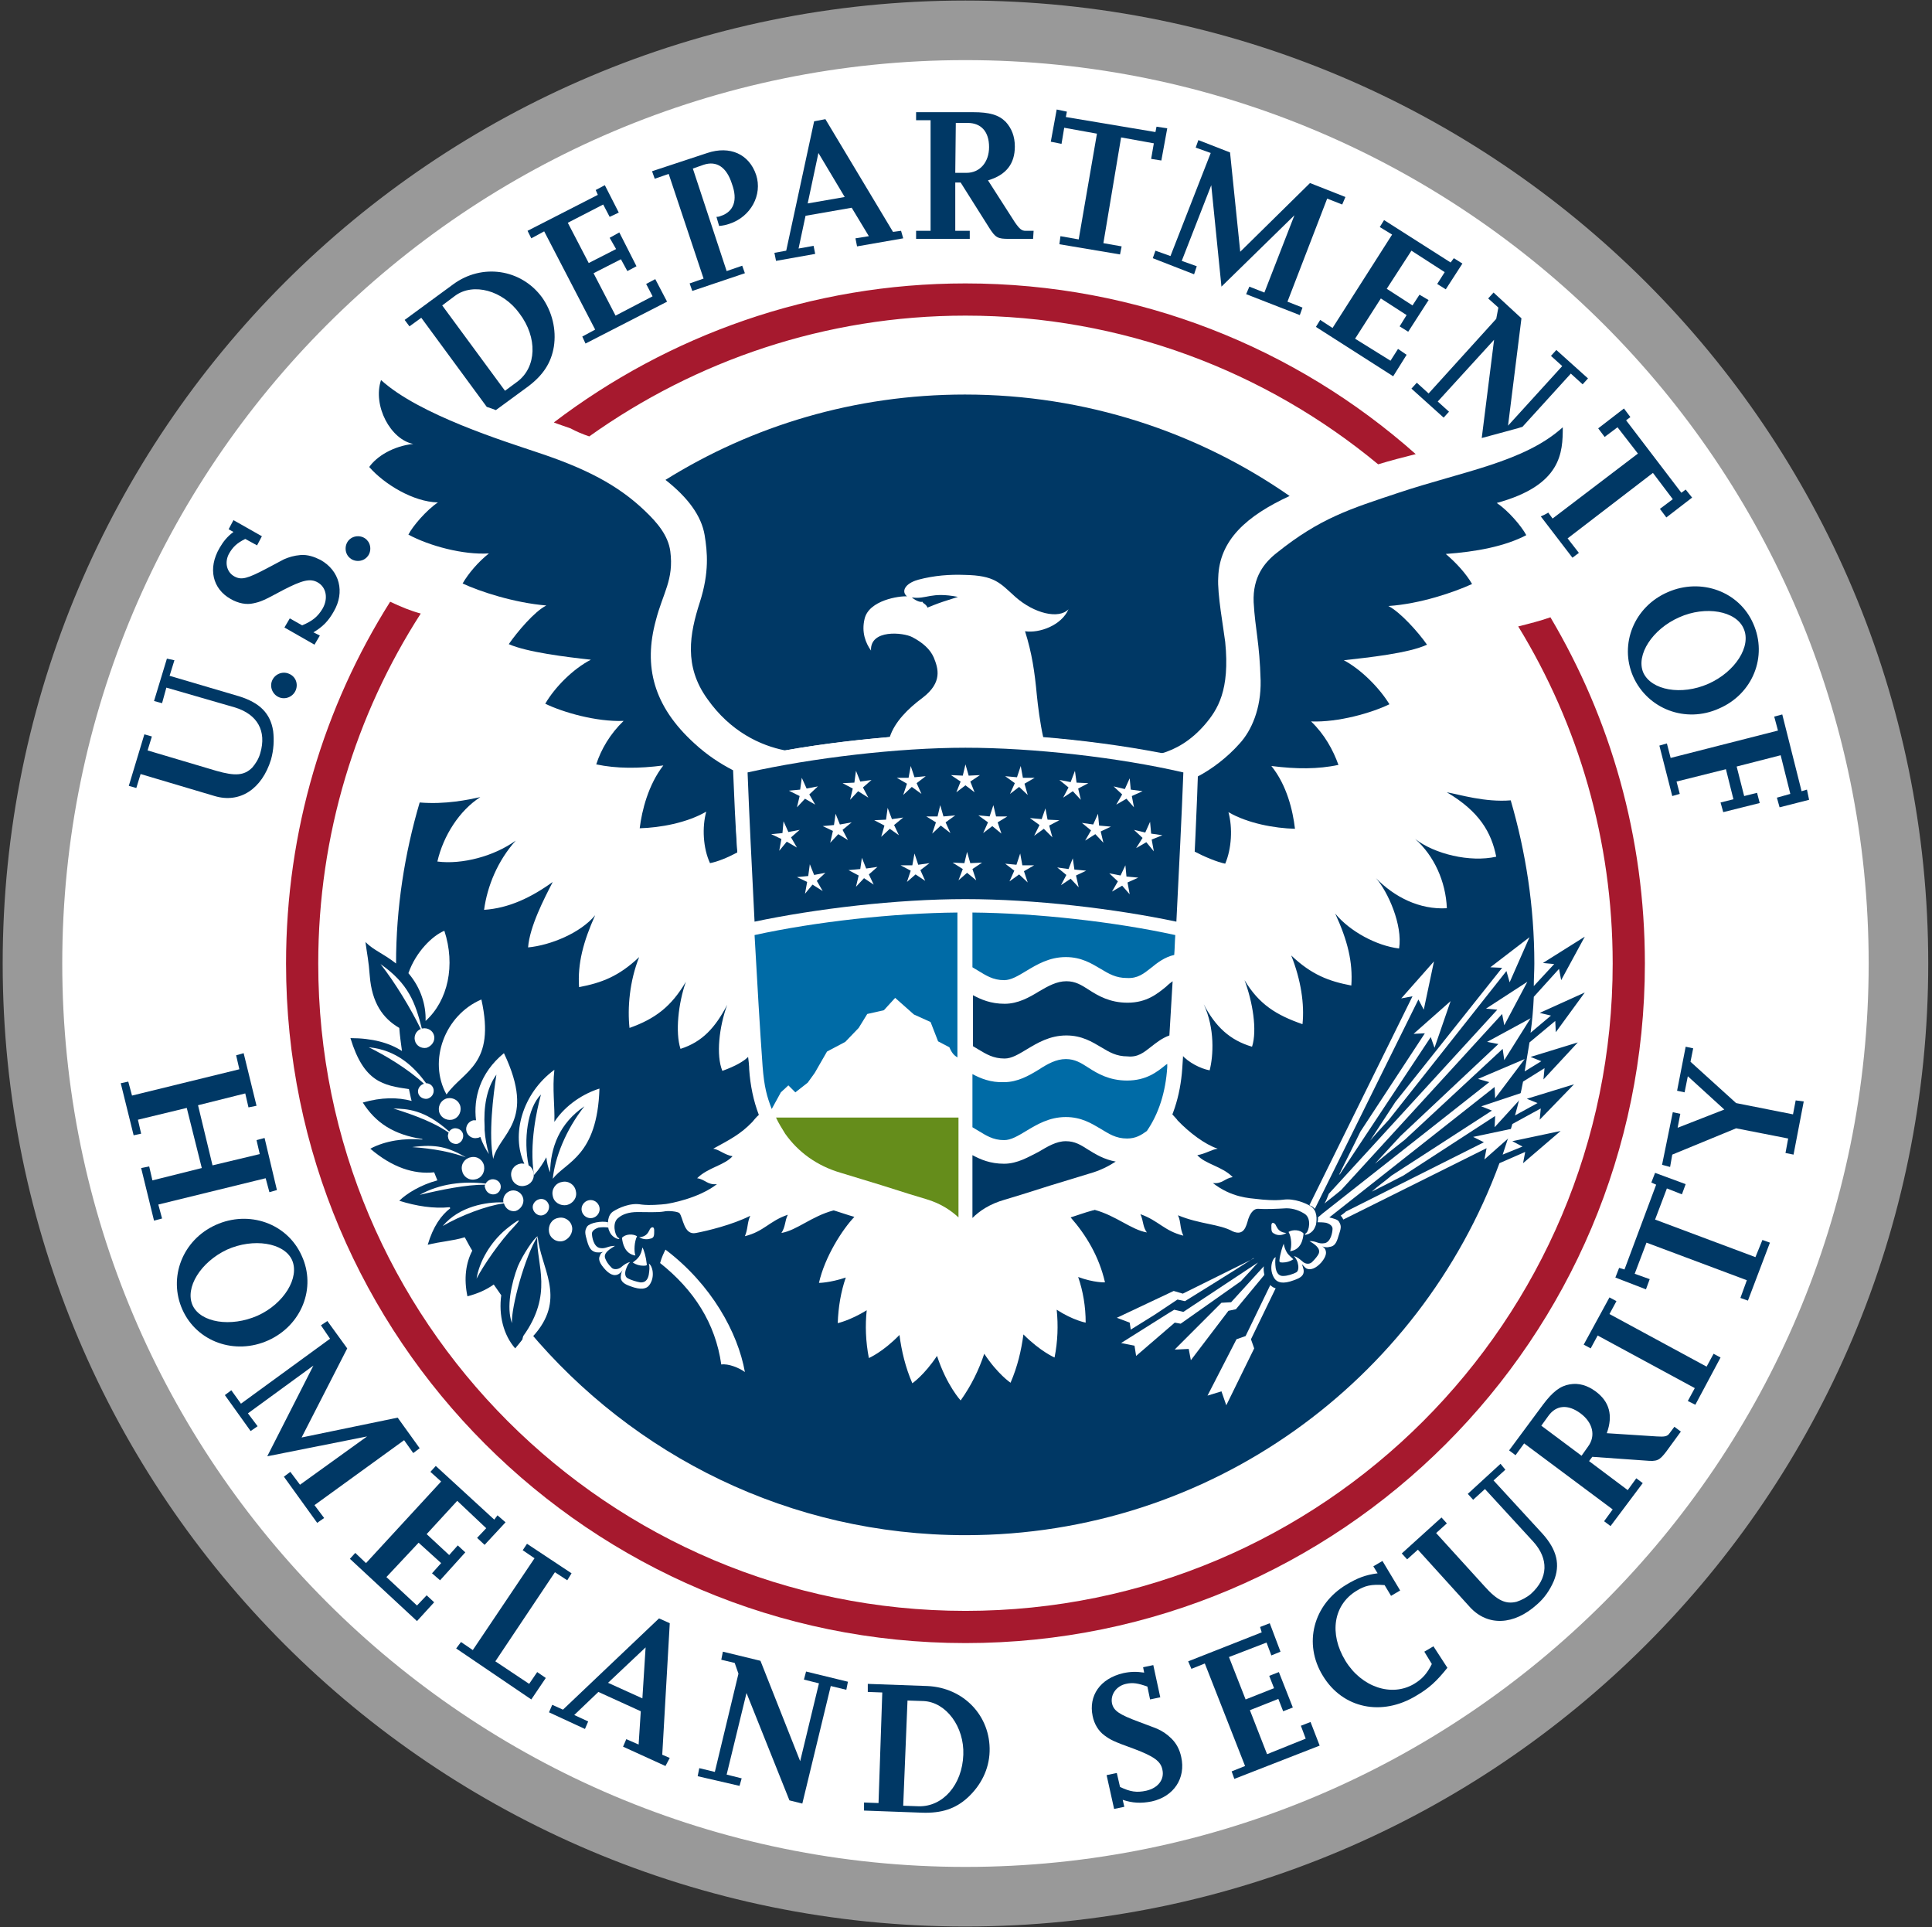 <svg xmlns="http://www.w3.org/2000/svg" xmlns:xlink="http://www.w3.org/1999/xlink" id="Layer_1" x="0px" y="0px" viewBox="0 0 360 359" style="enable-background:new 0 0 360 359;" xml:space="preserve"><rect x="0" y="0" width="360" height="359" fill="#333333" stroke="none"/><style type="text/css">	.st0{fill:#FFFFFF;}	.st1{fill:#003865;}	.st2{fill:#A6192E;}	.st3{fill:#999999;}	.st4{fill:#006BA6;}	.st5{fill:#658D1B;}</style><circle class="st0" cx="179.2" cy="179.2" r="176.6"></circle><path class="st1" d="M294,194.2l-8.8,2.7l2,0.8l-3.1,1.9c0.3-1.8,0.6-3.6,0.9-5.4l4.8-4l0.1,2.1l5.4-7.4l-8.4,3.8l2.1,0.5l-3.8,3.2 c0.3-2.2,0.5-4.4,0.6-6.7l4.7-5.2l0.4,2.1l4.4-8.1l-7.8,4.9l2.1,0.2l-3.8,4.1c0-1.4,0.1-2.8,0.1-4.2c0-10.6-1.6-20.8-4.4-30.4 c-4.8,0.4-9.6-1.1-11.9-1.5c6.1,3.6,8.3,7.5,9.2,12c-4.9,1.1-11.5-0.5-15.1-3.3c3.5,3.1,5.7,7.9,5.9,12.9c-5.1,0.3-9.8-2.1-13.2-5.6 c2.2,2.5,5,8.7,4.3,13.1c-4.2-0.5-9.2-3.2-11.9-6.5c2.3,5,3.3,9,3,13.4c-4.2-0.8-7.4-2-11.2-5.6c1.8,4.5,2.5,9.1,2.1,12.8 c-4.9-1.7-8.1-3.7-10.8-8.2c1.5,4,2.4,9.3,1.4,12.4c-4.1-1.2-6.8-3.7-9-7.9c2.1,4.5,1.8,9.6,1.1,12.3c-1.7-0.3-4-1.5-5.2-2.9 c-0.1,0.8-0.1,1.6-0.2,2.4c-0.2,3-0.8,5.8-1.8,8.4c0.3,0.4,1.2,1.3,1.2,1.4c2.2,2.3,5.1,4.5,7.5,5.3c-1,0.1-2.4,1-3.8,1.2 c1.5,1.7,4.7,2.1,6.6,4.1c-1.5,0.2-1.9,1.3-3.7,1.1c3.5,2.7,6.7,2.8,8.5,3c0.7,0.1,3.1,0.3,4.6,0.1c2.1-0.3,4.3,0.7,5.1,1.2 c1.3,0.8,1.2,2.5,1,3.5c-0.2,0.5-0.4,1.2-1.4,1.7c-0.6,0.2-0.9,0.2-0.4-0.2c0.5-0.4,1-2.6-0.2-3.5c-0.9-0.6-2.1-1.1-3.5-1.1 c-1.6,0.1-4,0.2-5.2,0.1c-1.1-0.1-1.7,1.3-1.9,1.9c-0.4,1.4-0.8,3.2-2.9,2.3c-2.5-1.4-6.1-1.3-10.2-3c0.6,1.3,0.3,2.3,1,3.8 c-3.6-0.9-4.6-2.8-8-4c0.6,1.3,0.4,2.3,1.2,3.4c-2.9-0.5-5.7-3.1-9.7-4.2c-0.1,0-0.2,0.1-0.4,0.1c-1.5,0.4-2.8,0.9-4.1,1.3 c2.9,3.3,5.3,7.3,6.4,12.1c0,0-2,0.1-5-1c0.9,2.6,1.4,5.5,1.4,8.5c0,0-2.3-0.4-5.4-2.4c0.3,2.9,0.2,5.9-0.4,8.9c0,0-2.6-1.1-5.8-4.3 c-0.4,3-1.1,6-2.4,9c0,0-2.4-1.6-4.9-5.4c-1,3-2.4,5.9-4.4,8.7c0,0-2.6-2.8-4.4-8.3c-2.4,3.6-4.6,5.1-4.6,5.1c-1.3-3-2-6-2.4-9 c-3.1,3.2-5.7,4.3-5.7,4.3c-0.6-3.1-0.7-6.1-0.4-8.9c-3.1,1.9-5.4,2.4-5.4,2.4c0.1-3,0.6-5.9,1.5-8.5c-3,1-5,1-5,1 c1.1-4.9,4.4-10,6.6-12.3c-1.1-0.3-2.2-0.7-3.5-1.1c-0.1,0-0.2-0.1-0.4-0.1c-4.1,1.1-6.8,3.7-9.7,4.2c0.8-1.2,0.6-2.2,1.2-3.4 c-3.5,1.2-4.4,3.1-8,4c0.6-1.4,0.4-2.5,1-3.8c-3.4,1.7-8,2.8-10.1,3.2c-2.3,0.5-2.4-2.9-3.1-3.7c-0.3-0.3-2.1-0.5-2.9-0.3 c-1.1,0.2-3.3,0.1-4.9,0.1c-1.6,0-2.8,0.4-3.6,1.1c-1.2,0.9-0.6,3.2-0.1,3.6c0.6,0.4,0.2,0.4-0.3,0.2c-1-0.5-1.2-1.2-1.4-1.7 c-0.2-0.9-0.3-2.7,1-3.4c0.8-0.5,3-1.6,5.1-1.2c1.5,0.2,3.8,0,4.6-0.1c0.7-0.1,6-1,9.5-3.7c-1.8,0.2-2.2-0.9-3.7-1.1 c2-2,5.1-2.4,6.6-4.1c-1.4-0.2-2.6-1.3-3.6-1.4c3.1-1.7,5.1-2.7,7.3-5c0,0,0.8-1,1.2-1.3c-1-2.6-1.6-5.5-1.8-8.5 c0-0.7-0.1-1.5-0.2-2.3c-0.8,0.8-2.3,1.7-4.8,2.6c-1.2-2.9-0.6-8.2,0.9-12.3c-2.2,4.2-4.6,6.9-8.7,8.2c-1-3.1-0.4-8.5,1-12.5 c-2.7,4.6-5.7,6.9-10.5,8.6c-0.4-3.7,0-8.7,1.8-13.2c-3.8,3.6-7,4.8-11.2,5.6c-0.3-4.4,0.8-8.5,3-13.4c-2.7,3.3-8.3,5.6-12.5,6 c0.3-3.9,3-9.1,4.6-12.2c-4,2.9-8.2,4.9-12.8,5.2c0.6-4.4,2.5-9.1,5.9-12.9c-4,2.9-10,4.5-14.6,3.9c1.1-4.8,4.1-9.5,8-12 c-2.3,0.5-6.5,1.4-11.3,1c-2.8,9.5-4.4,19.6-4.4,30c-2.4-1.9-4.1-2.4-5.7-4c0.3,2.3,0.6,3.5,0.8,6.3c0.4,5,2.4,7.9,5.5,9.7 c0.1,1.4,0.3,2.8,0.5,4.3c-2.3-1.5-5.5-2.4-9.6-2.4c2.5,8.2,6.1,8.8,10.9,9.5c0.2,0.8,0.3,1.5,0.5,2.2c-2.6-0.7-5.6-0.7-9.1,0.3 c2.4,3.8,5.8,6,11.1,6.8c0,0,0,0.1,0,0.1c-3.3-0.3-6.9,0.2-9.7,1.7c4.1,3.5,8.1,4.8,11.9,4.4c0.2,0.5,0.4,1,0.6,1.5 c-3,0.8-5.7,2.4-7.1,3.8c3.2,1,6.4,1.5,9.4,1.2c0,0.1,0.1,0.1,0.1,0.2c-1.7,1.3-3.2,3.4-4.2,6.8c2.3-0.6,4.6-0.7,6.9-1.4 c0.5,0.9,0.9,1.7,1.4,2.5c-1.2,2.3-1.6,5.2-0.9,8.5c1.9-0.5,3.5-1.2,4.9-2.2c0.5,0.7,0.9,1.3,1.4,2c-0.5,3.7,0.4,7.4,2.6,9.9 c1-1.2,1.9-2.3,2.5-3.3c19.5,23.3,48.7,38.1,81.4,38.1c45.7,0,84.6-28.8,99.5-69.3l4.8-2.1l-0.4,2.1l7-6l-9,1.9l1.9,1l-3.7,1.5 c0.6-1.9,1.3-3.8,1.8-5.7l5.3-2.9l-0.2,2.1l6.4-6.6l-8.8,2.7l2,0.8l-4.2,2.3c0.6-2.1,1.1-4.2,1.5-6.3l4-2.5l-0.2,2.1L294,194.2"></path><path class="st2" d="M288.9,115c-2,0.7-4,1.2-6,1.7c11.2,18.3,17.6,39.8,17.6,62.8c0,66.6-54,120.6-120.6,120.6 c-66.6,0-120.6-54-120.6-120.6c0-24,7-46.4,19.1-65.2c-1.9-0.5-3.8-1.3-5.7-2.2c-12.3,19.5-19.4,42.6-19.4,67.4 c0,69.9,56.7,126.6,126.6,126.6c69.9,0,126.6-56.7,126.6-126.6C306.5,155.9,300.1,133.9,288.9,115"></path><path class="st2" d="M109.8,81.3c19.8-14.1,44-22.5,70.1-22.5c29.2,0,56,10.4,76.9,27.7c2.3-0.7,4.6-1.3,7-1.9 c-22.3-19.8-51.7-31.8-83.9-31.8c-28.8,0-55.4,9.7-76.7,25.9c1,0.4,2,0.7,3.1,1.1C107.4,80.4,108.6,80.9,109.8,81.3"></path><path class="st3" d="M179.9,347.8c-92.9,0-168.3-75.4-168.3-168.3c0-92.9,75.4-168.3,168.3-168.3c92.9,0,168.3,75.3,168.3,168.3 C348.2,272.4,272.8,347.8,179.9,347.8 M179.9,0.1C80.8,0.1,0.5,80.4,0.5,179.5c0,99.1,80.3,179.4,179.4,179.4 c99.1,0,179.4-80.3,179.4-179.4C359.3,80.4,279,0.1,179.9,0.1z"></path><path class="st1" d="M136.6,143.5c-2.5-1.3-4.8-2.8-7.2-5c-7.7-7-9.5-14.4-7.2-22.9c1.3-5.1,3.4-7.6,2.7-12.9 c-0.4-3-2.5-5.4-4.7-7.5c-5.1-4.9-11.2-8-20.3-11c-5.6-1.9-21.8-6.9-28.9-13.4c-1.6,4.8,1.8,11.1,6,11.9c-3.7,0.4-6.8,2.3-8.2,4.3 c2.8,3.2,8.2,6.5,12.8,6.6c-2.1,1.4-4.7,4.4-5.5,6c3.9,2.1,10.2,3.8,15,3.5c-2,1.6-3.8,3.7-4.9,5.6c3.2,1.5,9.6,3.6,15.6,4.1 c-2.2,1.1-5.4,4.9-7,7.2c3.4,1.5,10.7,2.4,15.3,2.9c-3.3,1.7-6.7,5.1-8.5,8.2c3.3,1.6,9.5,3.4,14.6,3.2c-2.5,2.4-4.2,5.3-5.1,8.1 c3.8,0.8,7.9,0.8,12.5,0.2c-2.8,3.6-4,8.4-4.4,11.7c3.8-0.1,8.8-1,12.4-3.1c-0.8,2.9-0.6,6.8,0.7,9.6c1.5-0.3,3.2-1,5.1-2 C137,153.6,136.8,148.1,136.6,143.5"></path><path class="st1" d="M291.2,79.6c-7.2,6.5-18.6,8.2-30.6,12.2c-9,3-14.6,4.7-22.7,11.2c-2.3,1.8-4.5,4.5-4.3,9.2 c0.3,5.2,1.1,7.4,1.3,14.6c0.1,5.2-1.7,9.3-3.9,11.7c-2.3,2.6-5.2,4.8-7.9,6.2c-0.2,4.4-0.4,8.8-0.6,13.9c1.9,1,4.3,2,5.8,2.3 c1.2-2.8,1.4-6.7,0.6-9.6c3.6,2.1,8.6,3,12.4,3.1c-0.4-3.4-1.5-8.1-4.4-11.7c4.7,0.6,8.7,0.6,12.5-0.2c-1-2.8-2.6-5.7-5.1-8.1 c5.1,0.2,11.3-1.6,14.6-3.2c-1.9-3.1-5.3-6.5-8.5-8.2c4.5-0.5,12.1-1.3,15.5-2.9c-1.6-2.3-5-6.1-7.2-7.2c6-0.4,12.3-2.6,15.6-4.1 c-1.1-1.9-2.9-3.9-4.9-5.6c5.6-0.4,11-1.4,15-3.5c-0.9-1.7-3.4-4.6-5.5-6C291,90.4,291.2,84.3,291.2,79.6"></path><path class="st1" d="M240.3,92.4c-17.1-11.9-38-18.9-60.5-18.9c-20.5,0-39.6,5.8-55.8,15.9c4.2,3.3,6.7,6.7,7.3,10.3 c0.5,3.1,0.9,6.9-0.9,12.5c-1.9,5.9-3,11.9,1.4,18c4.3,6.1,9.9,8.7,14.5,9.6c6.1-1.1,12.8-1.9,19.5-2.5c0.9-2.8,3.4-5.3,6.1-7.3 c3.8-2.9,2.9-5.5,2.1-7.5c-0.7-1.6-2.1-2.8-4-3.8c-1.7-0.9-7.9-1.5-7.7,2.5c-1-1.4-1.8-3.4-1.2-5.9c0.8-3.5,6.5-4.3,7.9-4.2 c-1.1-0.9-0.4-2.4,2.1-3.1c3-0.8,5.9-1,8.6-0.9c5.7,0.1,6.6,1.5,9.5,4.1c3.5,3.1,8.1,4.2,9.9,2.3c-1.3,3-5.4,4.5-8.1,4.1 c1.3,4.1,1.8,7.6,2.2,11.9c0.2,2,0.6,5.2,1.2,7.9c7.6,0.6,15.3,1.7,21.9,3c2.8-0.8,5.6-2.4,8.2-5.4c2.4-2.8,4.7-6.4,3.8-15.4 c-0.3-2.5-1.5-9-1.3-12C227.2,100.6,232.3,96.1,240.3,92.4"></path><path class="st1" d="M169.9,111.3c1,0.8,1.7,0.9,2,0.8c0,0.2,0.4,0.4,0.5,0.5c0.2,0.2,0.4,0.4,0.4,0.6c0.5-0.2,1.7-0.7,2.9-1.1 c1.2-0.4,2.8-0.9,2.8-0.9C173.4,110.2,172.7,111.7,169.9,111.3"></path><path class="st1" d="M320.3,132c6.3-2.7,9.1-9.7,6.4-15.8c-2.6-6-9.7-8.6-15.9-5.9c-6.3,2.7-9.1,9.7-6.5,15.7 C307,132.1,314.1,134.8,320.3,132 M312.9,115c4.9-2.2,10.6-1.2,12,2.1c1.5,3.3-1.6,8.1-6.6,10.3c-5,2.2-10.6,1.2-12.1-2.1 C304.8,122,307.9,117.2,312.9,115z"></path><polyline class="st1" points="311.6,148.3 309.2,138.9 310.6,138.5 311.3,141.2 331.3,136.1 330.6,133.5 332.1,133.1 335.7,147.4  336.7,147.1 337.1,149 331.6,150.4 331.1,148.6 333.6,147.9 331.8,140.7 323.6,142.8 325,148.3 327.4,147.7 327.9,149.6  321.1,151.3 320.6,149.5 323,148.9 321.6,143.3 312.4,145.6 313,147.9 311.6,148.3 "></polyline><path class="st1" d="M32.5,123l-0.9,2.9l12.9,3.8c3.9,1.2,5.9,3.2,6.4,6.5c0.2,1.7,0.1,3.5-0.4,5.3c-1.7,5.5-5.8,8.2-10.5,6.8 l-13.8-4.1l-0.8,2.6l-1.4-0.4l2.9-9.6l1.4,0.4l-0.8,2.6l12.8,3.8c3.5,1,5.2,0.9,6.7-0.6c0.6-0.7,1.2-1.6,1.5-2.7 c1.2-4.1-0.5-7.2-4.7-8.5L31,128.1l-0.8,2.9l-1.5-0.4l2.4-7.9L32.5,123"></path><path class="st1" d="M55.1,128.6c-0.5,1.2-1.9,1.8-3.1,1.3c-1.2-0.5-1.8-1.9-1.3-3.1c0.5-1.2,1.9-1.8,3.1-1.3 C55.1,126,55.6,127.4,55.1,128.6"></path><path class="st1" d="M59.6,118.4l-1,1.7l-5.6-3.2l1-1.7l2.3,1.3c1.9-0.8,2.9-1.6,3.8-3.1c1.1-1.9,0.7-4-0.9-4.9 c-1.4-0.8-2.9-0.4-6.4,1.4c-3.7,2-4.2,2.2-5.6,2.5c-1.3,0.3-2.8,0-4.2-0.8c-3.4-1.9-4.3-5.7-2.1-9.5c0.7-1.2,1.4-2.1,2.6-3l-0.9-0.5 l0.9-1.7l5.3,3l-0.9,1.7l-2.2-1.2c-1.6,0.8-2.3,1.5-3,2.7c-0.9,1.6-0.5,3.5,1,4.3c1.3,0.7,2.4,0.4,6-1.5c1.7-0.9,2.8-1.5,3.2-1.7 c0.9-0.4,1.9-0.7,3.1-0.8c1.3-0.1,2.5,0.3,3.7,0.9c3.6,2,4.6,6,2.5,9.6c-1,1.8-2.1,2.9-3.8,3.9L59.6,118.4"></path><path class="st1" d="M69,102.2c0,1.3-1,2.3-2.3,2.3s-2.3-1-2.3-2.3c0-1.3,1-2.3,2.3-2.3S69,100.9,69,102.2"></path><polyline class="st1" points="124.3,56.2 109.1,64 108.5,62.7 110.9,61.4 101.4,43.1 99,44.4 98.3,43 111.4,36.3 111,35.4  112.7,34.5 115.3,39.6 113.6,40.4 112.4,38.1 105.8,41.5 109.7,49 114.8,46.4 113.6,44.3 115.4,43.3 118.6,49.6 116.9,50.5  115.7,48.3 110.6,50.9 114.7,58.8 121.6,55.2 120.4,52.9 122.1,52 124.3,56.2 "></polyline><path class="st1" d="M138.8,50.9l-9.8,3.3l-0.5-1.4l2.6-0.9l-6.5-19.5l-2.6,0.9l-0.5-1.4l10.3-3.4c4.2-1.4,7.8,0.2,9.1,4.1 c1.2,3.7-1,7.8-5,9.1c-0.6,0.2-1,0.3-1.9,0.4l-0.5-1.7c0.5,0,0.6-0.1,0.9-0.2c2.3-0.8,3.1-2.9,2-5.9c-1-3.2-2.9-4.4-5.3-3.6l-2,0.7 l6.3,19.1l2.9-1L138.8,50.9"></path><path class="st1" d="M167.9,43l-1.5,0.2l-12.6-21l-2.1,0.4l-5.2,24.1l-2.2,0.4l0.3,1.5l7.3-1.3l-0.3-1.5l-2.8,0.5l1.3-6.1l8.6-1.5 l3.2,5.3l-2.5,0.4l0.3,1.5l8.6-1.5L167.9,43 M150.5,37.9l2-9.4l4.9,8.2L150.5,37.9z"></path><path class="st1" d="M192.6,43h-1.5c-0.7,0-1.1-0.3-2-1.6l-5-7.8c3.4-1,5-3.1,5-6.3c0-1.9-0.6-3.4-1.7-4.6c-1.3-1.3-3-1.8-6.1-1.8 l-10.6,0v1.5l2.7,0l0,20.6l-2.7,0l0,1.5l10,0V43H178l0-9l1,0l5.3,8.4c1.2,1.9,1.6,2.1,3.7,2.1l4.5,0L192.6,43 M178.1,22.9h2.2 c2.5,0,4,1.6,4,4.5c0,2.8-1.7,4.8-4.2,4.8l-2.1,0L178.1,22.9z"></path><polyline class="st1" points="208.7,47.4 197.4,45.5 197.6,44 201,44.6 204.4,24.9 198.3,23.8 197.8,26.8 195.8,26.4 196.9,20.4  198.8,20.8 198.6,21.8 215.3,24.6 215.5,23.6 217.5,23.9 216.4,29.9 214.5,29.6 215,26.7 208.9,25.6 205.6,45.3 209,45.9  208.7,47.4 "></polyline><polyline class="st1" points="242.2,58.7 232.2,54.8 232.8,53.4 235.6,54.5 241.2,40.1 227.6,53.4 225.7,34.5 220.2,48.6 223,49.6  222.5,51.1 214.8,48.1 215.3,46.7 218.1,47.7 225.6,28.5 222.8,27.5 223.3,26.1 229.2,28.4 231.1,46.9 244.1,34.1 250.7,36.7  250.1,38.1 247.3,37 239.9,56.2 242.7,57.3 242.2,58.7 "></polyline><polyline class="st1" points="259.6,70.1 245.2,60.9 246,59.6 248.3,61.1 259.4,43.7 257.1,42.3 257.9,41 270.3,48.9 270.9,48.1  272.5,49.1 269.4,53.9 267.8,52.9 269.2,50.7 263,46.7 258.4,53.8 263.2,56.9 264.5,54.9 266.2,55.9 262.4,61.8 260.8,60.8  262.1,58.7 257.3,55.6 252.5,63.1 259.1,67.2 260.5,65 262.1,66.1 259.6,70.1 "></polyline><path class="st1" d="M96.4,71.1l-2.3,1.7L82.4,56.9l2.4-1.8c3.4-2.5,8.9-1,12,3.3C100.2,62.9,100,68.4,96.4,71.1 M101,55.4 c-3.9-5.3-11.2-6.4-16.6-2.4l-9,6.6l0.9,1.2l2.2-1.6l12.2,16.6c0.6,0.2,1.2,0.4,1.7,0.6l6-4.4c2.8-2.1,4.3-4.4,4.8-7.4 C103.7,61.4,102.9,58.1,101,55.4z"></path><path class="st1" d="M290,65.2l-1,1.1l2.1,1.9L281,79.3l2.5-20l-5.2-4.8l-1,1.1l1.9,1.7l-0.4,2.1l-12.6,13.9l-2.2-2l-1,1.1l6,5.4 l1-1.1l-2.1-1.9l10.5-11.5l-2.3,18.3c2.2-0.6,4.5-1.2,7-1.9c0.2-0.1,0.4-0.1,0.6-0.2l9-9.9l2.2,2l1-1.1L290,65.2"></path><path class="st1" d="M314.1,91.2l-0.8,0.6L303,78.3l0.8-0.6l-1.2-1.6l-4.8,3.7l1.2,1.6l2.4-1.8l3.8,4.9l-15.9,12.1l-0.8-1.1 c-0.5,0.3-0.9,0.5-1.4,0.7l5.9,7.7l1.2-0.9l-2.1-2.7l15.9-12.2l3.7,4.9l-2.4,1.8l1.2,1.6l4.8-3.7L314.1,91.2"></path><path class="st1" d="M209.5,336.6l-1.9,0.4l-1.4-6.3l1.9-0.4l0.6,2.6c1.9,0.9,3.1,1.1,4.9,0.7c2.2-0.5,3.4-2.1,3-3.9 c-0.3-1.6-1.6-2.5-5.3-3.9c-3.9-1.4-4.4-1.7-5.5-2.5c-1.1-0.8-1.9-2.1-2.2-3.6c-0.8-3.8,1.4-7,5.7-8c1.4-0.3,2.5-0.3,3.9-0.1l-0.2-1 l1.9-0.4l1.3,6l-1.9,0.4l-0.5-2.4c-1.7-0.6-2.7-0.8-4-0.5c-1.8,0.4-2.9,2-2.6,3.6c0.3,1.4,1.3,2.1,5.1,3.5c1.8,0.7,3,1.1,3.4,1.3 c0.9,0.4,1.8,1,2.6,1.8c0.9,0.9,1.5,2,1.8,3.4c0.9,4-1.4,7.4-5.5,8.3c-2,0.4-3.6,0.3-5.4-0.3L209.5,336.6"></path><polyline class="st1" points="245.9,325.2 230,331.4 229.5,330 232,329 224.5,309.9 222,310.9 221.4,309.5 235.1,304.1 234.8,303.1  236.6,302.4 238.6,307.7 236.9,308.4 236,306 229,308.7 232.1,316.6 237.4,314.5 236.5,312.2 238.3,311.5 240.9,318.1 239.1,318.8  238.2,316.5 232.9,318.6 236.1,326.8 243.3,323.9 242.4,321.5 244.2,320.8 245.9,325.2 "></polyline><path class="st1" d="M269.7,310.7c-2,2.5-3.4,3.8-5.8,5.2c-6.4,3.9-13.7,2.4-17.4-3.7c-3.7-6-1.8-13.3,4.4-17c2-1.2,3.5-1.8,5.8-2.1 l-0.8-1.3l1.7-1l3.3,5.5l-1.7,1l-1.2-2c-2.5-0.2-3.7,0.1-5.3,1.1c-4.2,2.6-5.1,7.9-2,13c3,4.9,8.6,6.8,12.8,4.3 c1.5-0.9,2.4-1.9,3.3-3.7l-1.4-2.3l1.7-1L269.7,310.7"></path><path class="st1" d="M280.5,273.8l-2.2,2l9.1,9.9c2.7,3,3.4,5.8,2.1,8.9c-0.7,1.6-1.7,3.1-3.1,4.3c-4.3,3.9-9.2,4.1-12.5,0.5 l-9.7-10.7l-2,1.8l-1-1.1l7.4-6.7l1,1.1l-2,1.8l9,9.9c2.4,2.7,4,3.4,6,2.9c0.9-0.3,1.9-0.8,2.7-1.5c3.2-2.9,3.3-6.5,0.4-9.7l-9-9.8 l-2.2,2l-1-1.1l6.1-5.6L280.5,273.8"></path><polyline class="st1" points="320.6,252.9 315.9,261.7 314.5,261 315.8,258.6 297.7,248.8 296.4,251.2 295.1,250.5 299.9,241.7  301.2,242.4 299.9,244.8 318,254.6 319.3,252.2 320.6,252.9 "></polyline><polyline class="st1" points="329.8,231.5 325.7,242.3 324.3,241.8 325.5,238.5 306.8,231.5 304.6,237.3 307.4,238.3 306.7,240.2  301,238 301.7,236.2 302.7,236.5 308.6,220.7 307.7,220.3 308.4,218.5 314.1,220.6 313.4,222.5 310.6,221.4 308.4,227.2  327.1,234.2 328.4,231 329.8,231.5 "></polyline><polyline class="st1" points="336.1,205.2 334.2,215.1 332.7,214.8 333.2,212.1 323.5,210.2 311.6,215.1 311.2,217.4 309.7,217  311.7,207.2 313.1,207.5 312.6,210.1 321.3,206.7 314.5,200.5 313.9,203.5 312.5,203.2 314.1,195 315.5,195.3 315,197.8  323.5,205.5 334.1,207.6 334.6,205 336.1,205.2 "></polyline><path class="st1" d="M287.2,265.6l1.3-1.8c1.5-2.1,3.7-2.2,6-0.5c2.3,1.7,2.9,4.2,1.4,6.2l-1.2,1.7L287.2,265.6 M312,265.8l-0.9,1.2 c-0.4,0.6-0.9,0.7-2.4,0.6l-9.3-0.6c1.2-3.3,0.5-5.9-2.1-7.8c-1.5-1.1-3.1-1.6-4.8-1.3c-1.8,0.3-3.2,1.4-5,3.8l-6.3,8.5l1.2,0.9 l1.6-2.2l16.5,12.3l-1.6,2.2l1.2,0.9l6-8l-1.2-0.9l-1.6,2.2l-7.2-5.4l0.6-0.8l9.9,0.7c2.2,0.2,2.6,0,3.9-1.7l2.7-3.7L312,265.8z"></path><polyline class="st1" points="28.7,227.4 26.3,217.6 27.8,217.3 28.4,219.9 37.6,217.6 34.8,206.4 25.7,208.6 26.3,211.2  24.9,211.5 22.5,201.8 23.9,201.5 24.6,204.1 44.6,199.2 44,196.6 45.4,196.2 47.8,206 46.3,206.3 45.7,203.7 36.9,205.9  39.6,217.1 48.4,215 47.8,212.4 49.3,212 51.6,221.7 50.2,222.1 49.5,219.5 29.5,224.4 30.2,227 28.7,227.4 "></polyline><path class="st1" d="M50,249.7c6.2-2.8,9-9.8,6.2-15.8c-2.7-6-9.8-8.5-16-5.7C34,231,31.3,238,34,244C36.7,250,43.8,252.5,50,249.7  M42.3,232.8c4.9-2.2,10.6-1.3,12.1,1.9c1.5,3.3-1.5,8.2-6.4,10.4c-5,2.2-10.6,1.3-12.1-1.9C34.4,239.9,37.4,235.1,42.3,232.8z"></path><polyline class="st1" points="59.1,283.7 52.9,275.1 54.1,274.2 55.9,276.6 68.4,267.6 49.8,271.3 58.4,254.4 46.2,263.3 48,265.7  46.7,266.6 41.9,259.9 43.1,259 44.9,261.5 61.5,249.4 59.8,246.9 61,246.1 64.7,251.2 56.2,267.8 74.1,264.1 78.2,269.8 77,270.7  75.3,268.3 58.6,280.4 60.4,282.8 59.1,283.7 "></polyline><polyline class="st1" points="77.7,302 65.2,290.4 66.2,289.3 68.2,291.2 82.2,276 80.2,274.2 81.2,273.1 92.1,283.1 92.7,282.3  94.2,283.6 90.3,287.8 88.9,286.5 90.6,284.7 85.2,279.6 79.5,285.8 83.7,289.7 85.3,287.9 86.7,289.2 82,294.4 80.5,293.1  82.2,291.2 78,287.4 72,293.8 77.7,299.1 79.5,297.2 80.9,298.5 77.7,302 "></polyline><polyline class="st1" points="99,316.6 85,307.1 85.9,305.9 88.1,307.4 99.6,290.3 97.4,288.8 98.2,287.6 106.5,293.1 105.7,294.4  103.4,292.9 92.3,309.5 98.6,313.7 100.1,311.5 101.7,312.6 99,316.6 "></polyline><path class="st1" d="M124.8,327.5l-1.4-0.6l1.4-24.5l-2-0.9l-17.9,17l-2-0.9l-0.6,1.4l6.7,3.1l0.6-1.4l-2.6-1.2l4.5-4.3l7.9,3.6 l-0.4,6.2l-2.3-1l-0.6,1.4l7.9,3.6L124.8,327.5 M113.3,313.5l7-6.6l-0.6,9.5L113.3,313.5z"></path><polyline class="st1" points="149.5,336 147.1,335.4 139.1,315.4 135.4,330.6 138.2,331.3 137.8,332.7 130,330.9 130.3,329.4  133.2,330.1 137.6,311.8 136.9,309.8 134.4,309.2 134.7,307.7 141.7,309.4 149.1,328.1 152.6,313.6 149.8,312.9 150.2,311.4  158,313.3 157.7,314.8 154.8,314.1 149.5,336 "></polyline><path class="st1" d="M171.9,337.7c3.5,0.1,6.1-0.7,8.4-2.8c2.5-2.3,4-5.3,4.1-8.6c0.2-6.6-4.8-11.9-11.6-12.2l-11.1-0.4l0,1.5 l2.7,0.1l-0.7,20.6l-2.7-0.1l0,1.5L171.9,337.7 M169.1,316.8l3,0.1c4.2,0.2,7.6,4.8,7.4,10c-0.2,5.6-3.8,9.7-8.3,9.6l-2.9-0.1 L169.1,316.8z"></path><path class="st0" d="M179.9,232.8h-1.1c-0.6-3.6-3.2-5.8-6.9-6.9c-2.9-0.9-7-2.2-15.9-5c-10.3-3.2-15.6-11.5-16.3-21.9 c-1-14.8-2.5-40.7-3-57.2c11.7-2.9,28.9-5.1,43.3-5.1c14.5,0,31.7,2.2,43.3,5.1c-0.5,16.5-2,42.4-3,57.2c-0.7,10.4-6,18.7-16.3,21.9 c-8.9,2.7-13.1,4.1-15.9,5c-3.8,1.2-6.4,3.4-6.9,6.9H179.9"></path><path class="st4" d="M176.9,195.1l-2.1-1.1l-1.4-3.6l-3.1-1.4l-3.5-3.1l-2.1,2.3l-3.1,0.7l-1.6,2.6l-2.5,2.6l-3.4,1.8l-2.3,4 l-1.3,1.8l-2.3,1.8l-1.3-1.3l-1.4,1.3l-1.7,3.1c-0.9-2.3-1.4-4.1-1.7-7.9c-0.5-6.9-1-15.6-1.5-24.5c11.4-2.5,26-4.1,37.8-4.2v27 C178,196.7,177.5,196.5,176.9,195.1"></path><path class="st5" d="M178.6,208.2h-34c0.5,1.1,1.1,2,1.7,3c2.4,3.4,5.9,6,10.4,7.3c6,1.8,9.8,3,12.6,3.9l3.3,1 c2.7,0.8,4.6,2.1,6,3.4L178.6,208.2"></path><path class="st1" d="M214.5,195c0.9-0.7,2-1.6,3.4-2.1c0.2-3.2,0.4-6.6,0.6-10.1c-0.4,0.3-0.8,0.6-1.2,1c-1.6,1.3-3.6,3-7.2,3 c-3.3,0-5.5-1.3-7.2-2.4c-1.4-0.9-2.5-1.6-4.2-1.6c-1.8,0-3.4,0.9-5.1,1.9c-1.8,1.1-3.9,2.3-6.4,2.3c-2.6,0-4.4-0.8-5.9-1.6v9.5 c0.3,0.2,0.7,0.4,1,0.6c1.5,0.9,2.8,1.7,4.9,1.7c1.3,0,2.6-0.8,4.1-1.7c2-1.2,4.3-2.6,7.4-2.6c2.9,0,4.8,1.2,6.5,2.2 c1.5,0.9,2.8,1.7,4.9,1.7C212,197,213.1,196.1,214.5,195"></path><path class="st1" d="M187.1,216.8c-2.6,0-4.4-0.8-5.9-1.6v11.7c1.3-1.3,3.2-2.6,6-3.4l3.3-1c2.8-0.9,6.6-2.1,12.6-3.9 c1.8-0.5,3.4-1.3,4.8-2.2c-2.2-0.4-3.8-1.4-5.1-2.2c-1.4-0.9-2.5-1.6-4.2-1.6c-1.8,0-3.4,1-5.1,2 C191.7,215.5,189.6,216.8,187.1,216.8"></path><path class="st4" d="M214.5,180.3c1.1-0.9,2.5-2,4.3-2.4c0.1-1.2,0.1-2.4,0.2-3.7c-11.4-2.5-26-4.1-37.8-4.2v10.2 c0.3,0.2,0.7,0.4,1,0.6c1.5,0.9,2.8,1.8,4.9,1.8c1.3,0,2.6-0.8,4.1-1.7c2-1.2,4.3-2.6,7.4-2.6c2.9,0,4.8,1.2,6.5,2.2 c1.5,0.9,2.8,1.7,4.9,1.7C212,182.3,213.1,181.4,214.5,180.3"></path><path class="st4" d="M181.2,200.1v9.9c0.3,0.2,0.7,0.4,1,0.6c1.5,0.9,2.8,1.8,4.9,1.8c1.3,0,2.6-0.8,4.1-1.7c2-1.2,4.3-2.6,7.4-2.6 c2.9,0,4.8,1.2,6.5,2.2c1.5,0.9,2.8,1.8,4.9,1.8c1.6,0,2.6-0.6,3.7-1.4c2.2-3.2,3.5-7.2,3.8-11.9c0-0.2,0-0.4,0-0.6 c-0.1,0.1-0.2,0.1-0.3,0.2c-1.6,1.3-3.6,2.9-7.2,2.9c-3.3,0-5.5-1.3-7.2-2.4c-1.4-0.9-2.5-1.6-4.2-1.6c-1.8,0-3.4,0.9-5.1,2 c-1.8,1.1-3.9,2.3-6.4,2.3C184.6,201.7,182.7,200.9,181.2,200.1"></path><path class="st1" d="M140.6,171.7c-0.5-9.9-1-19.9-1.3-27.8c12.1-2.7,28-4.6,40.6-4.6s28.5,1.8,40.6,4.6c-0.3,7.9-0.8,17.9-1.3,27.8 c-11.4-2.4-26.4-4.2-39.3-4.2C167,167.5,152,169.3,140.6,171.7"></path><polyline class="st0" points="148.5,150.4 149,148.3 147,147.3 149.1,147.1 149.4,144.9 150.3,146.9 152.4,146.5 150.8,148  151.9,149.9 150,148.8 148.5,150.4 "></polyline><polyline class="st0" points="161.8,148.6 159.9,147.4 158.4,149 158.9,146.9 157,145.9 159.2,145.8 159.5,143.6 160.3,145.6  162.4,145.3 160.8,146.7 161.8,148.6 "></polyline><polyline class="st0" points="171.7,147.9 169.9,146.6 168.3,148.1 169,146 167.1,144.9 169.3,144.9 169.7,142.7 170.4,144.8  172.5,144.6 170.8,145.9 171.7,147.9 "></polyline><polyline class="st0" points="181.6,147.6 179.9,146.3 178.2,147.6 179,145.6 177.2,144.4 179.4,144.5 179.9,142.4 180.5,144.5  182.6,144.4 180.8,145.6 181.6,147.6 "></polyline><polyline class="st0" points="209.9,148.8 208,149.9 209.1,148 207.5,146.5 209.6,147 210.5,145 210.7,147.1 212.9,147.4  210.9,148.3 211.3,150.4 209.9,148.8 "></polyline><polyline class="st0" points="199.1,146.7 197.4,145.3 199.5,145.7 200.3,143.6 200.6,145.8 202.8,145.9 200.9,146.9 201.4,149  199.9,147.4 198.1,148.6 199.1,146.7 "></polyline><polyline class="st0" points="189.1,145.9 187.3,144.6 189.5,144.8 190.2,142.7 190.6,144.9 192.8,144.9 190.9,146 191.5,148.1  189.9,146.6 188.2,147.9 189.1,145.9 "></polyline><polyline class="st0" points="150,166.5 150.4,164.3 148.5,163.4 150.6,163.2 150.9,161 151.7,163 153.8,162.6 152.2,164.1  153.3,166 151.4,164.8 150,166.5 "></polyline><polyline class="st0" points="162.8,164.8 161,163.6 159.5,165.2 160,163.1 158.1,162.1 160.3,161.9 160.6,159.8 161.4,161.8  163.5,161.5 161.9,162.9 162.8,164.8 "></polyline><polyline class="st0" points="172.4,164.1 170.6,162.9 169,164.3 169.7,162.2 167.8,161.2 170,161.2 170.4,159 171.1,161.1  173.2,160.8 171.5,162.1 172.4,164.1 "></polyline><polyline class="st0" points="181.9,164 180.2,162.6 178.6,164 179.4,161.9 177.5,160.7 179.7,160.8 180.2,158.7 180.8,160.8  183,160.7 181.2,161.9 181.9,164 "></polyline><polyline class="st0" points="209.1,165 207.2,166.1 208.3,164.2 206.7,162.7 208.8,163.1 209.7,161.2 209.9,163.3 212.1,163.5  210.1,164.4 210.5,166.6 209.1,165 "></polyline><polyline class="st0" points="198.7,163 197,161.6 199.1,161.9 199.9,159.9 200.2,162 202.4,162.2 200.5,163.1 201,165.3  199.5,163.7 197.7,164.9 198.7,163 "></polyline><polyline class="st0" points="189,162.2 187.3,160.9 189.4,161.1 190.1,159 190.5,161.2 192.7,161.2 190.8,162.3 191.5,164.4  189.9,162.9 188.1,164.2 189,162.2 "></polyline><polyline class="st0" points="154.7,157 155.2,154.8 153.3,153.9 155.4,153.7 155.7,151.6 156.5,153.6 158.7,153.2 157,154.6  158,156.5 156.2,155.4 154.7,157 "></polyline><polyline class="st0" points="145.2,158.5 145.6,156.3 143.7,155.4 145.8,155.2 146,153 146.9,155 149,154.6 147.4,156 148.5,157.9  146.6,156.8 145.2,158.5 "></polyline><polyline class="st0" points="167.5,155.6 165.8,154.4 164.2,155.9 164.8,153.8 162.9,152.8 165.1,152.7 165.4,150.5 166.2,152.6  168.3,152.3 166.6,153.7 167.5,155.6 "></polyline><polyline class="st0" points="177.1,155.2 175.3,153.8 173.7,155.3 174.4,153.2 172.6,152.1 174.7,152.1 175.2,150 175.8,152.1  178,151.9 176.2,153.2 177.1,155.2 "></polyline><polyline class="st0" points="186.6,155.3 184.9,153.9 183.2,155.2 184.1,153.2 182.3,151.9 184.4,152.1 185.1,150 185.6,152.1  187.7,152.1 185.9,153.2 186.6,155.3 "></polyline><polyline class="st0" points="213.6,156.9 211.7,158 212.9,156.1 211.3,154.6 213.4,155.1 214.3,153.1 214.5,155.3 216.6,155.6  214.6,156.4 215,158.6 213.6,156.9 "></polyline><polyline class="st0" points="203.3,154.7 201.6,153.3 203.7,153.6 204.6,151.6 204.8,153.8 207,154 205.1,154.9 205.6,157  204.1,155.4 202.2,156.6 203.3,154.7 "></polyline><polyline class="st0" points="193.7,153.7 191.9,152.4 194.1,152.6 194.8,150.6 195.2,152.7 197.4,152.8 195.5,153.8 196.1,156  194.5,154.4 192.7,155.7 193.7,153.7 "></polyline><path class="st0" d="M83.2,203.9c3.2-4.5,9.2-5.5,6.5-17.7C82.9,189.1,79.7,197.6,83.2,203.9"></path><path class="st0" d="M82.8,173.4c-2.2,0.9-5.3,3.9-6.7,7.9c2.3,2.7,3.3,5.9,3.2,8.9C83.5,186.4,84.9,179.8,82.8,173.4"></path><path class="st0" d="M86.8,215.6C87.1,215.6,87.1,215.6,86.8,215.6c-3.3-1.9-5.6-2.5-10-1.9C81,214,83.9,214.6,86.8,215.6"></path><path class="st0" d="M100.2,230.4c0,0.1-0.1,0.2-0.1,0.3c-0.1,4.9,3,10.4-2.6,18.2c-0.3,0.9-0.6,2.9,2.3-0.5 C105.5,241.6,100.7,236.1,100.2,230.4"></path><path class="st0" d="M88.8,238.2c0.5-3.1,2.5-6.7,5.5-9.2c2.1-1.7,3.3-2.4,1.5-0.5C93.2,231.2,90.1,235.7,88.8,238.2"></path><path class="st0" d="M95.4,246.5c-1.1-2.9-0.1-7.5,1.1-10.6c0.9-2.1,3-5.3,3.7-5.6C97.8,234,95.2,243.7,95.4,246.5"></path><path class="st0" d="M85.8,206.2c-0.2-1.1-1.3-1.8-2.4-1.6c-1.1,0.2-1.8,1.3-1.6,2.4c0.2,1.1,1.3,1.8,2.4,1.6 C85.3,208.4,86,207.3,85.8,206.2"></path><path class="st0" d="M103.3,209c0.1-3-0.4-6.1,0-9.7c-6,4.4-8.1,12.1-5.6,17.5c-0.3,0-0.5-0.1-0.8,0c-1.1,0.2-1.9,1.3-1.6,2.5 c0.2,1.1,1.3,1.9,2.5,1.6c1.1-0.2,1.9-1.3,1.6-2.5c-0.1-0.6-0.5-1.1-0.9-1.3c-1-4.8-0.2-10.7,2.3-13.2c-0.8,3-2.2,9.2-1.3,15 c1-1.1,1.7-2.2,2.3-3.3c0.1,0.9,0.3,1.9,0.7,2.8c0.1-4.6,1.7-9.1,6.4-12.3c-3.5,4.4-5.5,9.6-5.9,13.5c2.5-3.2,8.3-4.2,8.7-16.8 C108.8,203.7,105.4,205.8,103.3,209"></path><path class="st0" d="M107.3,221.9c-0.2-1.2-1.4-2-2.6-1.7c-1.2,0.2-2,1.4-1.7,2.6c0.2,1.2,1.4,1.9,2.6,1.7 C106.8,224.2,107.6,223.1,107.3,221.9"></path><path class="st0" d="M106.6,228.6c-0.2-1.2-1.4-2-2.6-1.7c-1.2,0.2-1.9,1.4-1.7,2.6c0.2,1.2,1.4,2,2.6,1.7 C106,230.9,106.8,229.7,106.6,228.6"></path><path class="st0" d="M93.9,196.2c-4.5,3.7-5.7,8.4-5.2,12.5c-0.2,0-0.4,0-0.5,0c-0.9,0.2-1.5,1.1-1.3,2c0.2,0.9,1.1,1.5,2,1.3 c0.2,0,0.4-0.1,0.6-0.2c0.4,1.2,1,2.3,1.6,3.2c-0.4-1.4-0.7-2.9-0.8-4.5c0-0.2,0-0.4,0-0.5c0,0,0-0.1,0-0.1 c-0.2-3.5,0.3-7.1,2.2-9.7c-0.6,3.8-1.5,11.2-0.6,15.7C93,211.1,100,209,93.9,196.2"></path><path class="st0" d="M111.7,224.9c-0.2-0.9-1.1-1.5-2-1.3c-0.9,0.2-1.5,1.1-1.3,2c0.2,0.9,1.1,1.5,2,1.3 C111.3,226.7,111.9,225.8,111.7,224.9"></path><path class="st0" d="M102.3,224.6c-0.2-0.9-1-1.4-1.8-1.2c-0.8,0.2-1.4,1-1.2,1.8c0.2,0.8,1,1.4,1.8,1.2S102.4,225.4,102.3,224.6"></path><path class="st0" d="M80.8,203c-0.1-0.7-0.7-1.2-1.4-1.2c-2.2-3-5.4-6.2-10.7-6.7c2.9,1.4,7.3,4,10.3,6.8c-0.7,0.2-1.2,0.9-1.1,1.6 c0.1,0.8,0.9,1.3,1.7,1.2C80.4,204.5,80.9,203.8,80.8,203"></path><path class="st0" d="M80.9,193c-0.2-1-1.2-1.6-2.2-1.4c0,0-0.1,0-0.1,0c-1.2-4.7-2.4-8.3-7.7-12c2.7,3.4,5.7,8.4,7.5,12.1 c-0.8,0.3-1.3,1.2-1.1,2.1c0.2,1,1.2,1.6,2.2,1.4C80.4,194.9,81.1,194,80.9,193"></path><path class="st0" d="M86.3,211.4c-0.1-0.8-0.9-1.3-1.7-1.2c-0.4,0.1-0.7,0.3-0.9,0.6c-4.7-4.2-7.9-4.2-10.4-4.3 c1.5,0.5,6.9,2.1,10.3,4.5c-0.1,0.3-0.2,0.6-0.1,0.9c0.1,0.8,0.9,1.3,1.7,1.2C85.9,212.9,86.4,212.2,86.3,211.4"></path><path class="st0" d="M90.2,217.2c-0.2-1.1-1.3-1.9-2.5-1.6c-1.1,0.2-1.9,1.3-1.6,2.5c0.2,1.1,1.3,1.9,2.5,1.6 C89.7,219.5,90.4,218.4,90.2,217.2"></path><path class="st0" d="M93.3,220.9c-0.1-0.8-0.9-1.3-1.7-1.2c-0.5,0.1-0.9,0.4-1.1,0.8c-4.1-0.5-8.6,0-12.3,2.1 c4.2-1,8.6-1.9,12.2-1.9c0,0,0,0,0,0c-0.1,0.2-0.1,0.4,0,0.6c0.2,0.8,0.9,1.3,1.7,1.2C92.9,222.4,93.4,221.6,93.3,220.9"></path><path class="st0" d="M97.5,223.3c-0.2-1-1.2-1.7-2.2-1.5c-1,0.2-1.7,1.2-1.5,2.2c0,0-0.1,0-0.1,0c-3-0.1-8.1,0.7-11.2,4.4 c3.2-1.9,8.2-3.8,11.3-4.2c0,0,0.1,0,0.1,0c0.3,1,1.2,1.6,2.2,1.4C97,225.3,97.7,224.3,97.5,223.3"></path><path class="st0" d="M124,232.8c8.6,6.5,13.5,15.5,14.8,22.8c-1.1-0.8-3.1-1.6-4.4-1.4c-1.1-7.7-5.1-13.9-11.4-18.9 C123.3,234.2,123.7,233.4,124,232.8"></path><path class="st0" d="M117.4,239.6c2.1,0.8,3.1,0.5,3.6-0.2c1.1-1.5,0.6-3.6-0.1-4c0.2,0.6,0.1,1.3,0,2c-0.1,0.6-0.4,1.6-1.6,1.5 c-0.6-0.1-1.7-0.4-2.4-0.8c-0.5-0.3-0.5-1.1-0.2-1.8c0.1-0.3,0.3-0.8,0.7-1.2c-0.7,0.2-1.1,0.5-1.7,1c-0.5,0.4-1.4,0.5-1.8,0 c-0.6-0.6-0.9-1.1-1.1-1.6c-0.5-1.1,1-1.9,1.8-2.4c-1.4,0-1.7,0.6-2.8,0.4c-1.2-0.2-1.5-2.1-1.5-2.7c0-0.5,0.6-0.9,1.2-1.1 c0.6-0.1,1.4-0.1,1.9,0c-0.1-0.3-0.1-0.6-0.1-1c-1.2-0.3-3.4,0.1-3.9,0.8c-0.5,0.8-0.4,1.3,0,2.7c0.4,1.4,0.8,1.9,1.7,2.1 c0.2,0,0.7,0.1,1.3-0.1c-0.3,0.2-0.5,0.3-0.6,0.7c-0.2,0.4-0.4,1,0.7,2.3c1,1.2,1.9,1.6,2.7,1.2c0.5-0.3,0.6-0.5,0.8-0.8 c-0.1,0.3-0.3,0.6-0.3,1C115.5,238.7,116.3,239.2,117.4,239.6"></path><path class="st0" d="M115.9,230.6c0.6-0.7,2-0.8,2.8-0.3c-0.5,1-0.6,2.8-0.3,3.6C116.4,233.6,116,231.6,115.9,230.6"></path><path class="st0" d="M119.1,230.5c1.2-0.1,1.6-0.7,1.9-1.3c0.2-0.6,0.9-0.9,0.9,0c0,0.9,0,1.3-0.5,1.5 C120.8,230.9,120,231,119.1,230.5"></path><path class="st0" d="M119.7,232.4c-0.1,0.6-0.3,1.3-0.7,1.8c-0.3,0.4-0.7,0.7-1.1,1c0.6,0.4,1.3,0.6,2,0.6c0.6,0,0.7-0.1,0.6-0.4 C120.4,234.3,120,232.8,119.7,232.4"></path><path class="st0" d="M240.1,229.5c0.6,1,0.6,2.8,0.3,3.6c2.1-0.3,2.4-2.3,2.5-3.3C242.3,229.1,240.9,229,240.1,229.5"></path><path class="st0" d="M239.7,229.7c-1.2-0.1-1.6-0.7-1.9-1.3c-0.2-0.6-0.9-0.9-0.9-0.1c0,0.9,0,1.3,0.5,1.5 C238,230.2,238.9,230.2,239.7,229.7"></path><path class="st0" d="M239.9,233.5c-0.4-0.6-0.6-1.2-0.7-1.8c-0.2,0.4-0.7,2-0.8,3.1c0,0.3,0,0.4,0.6,0.4c0.7,0,1.4-0.2,2-0.6 C240.6,234.2,240.2,233.9,239.9,233.5"></path><path class="st0" d="M275.4,201l2.1,0.6l-31.1,24.5h0l-0.7,0.6c0,0-0.1,0-0.1,0c0,0.3,0,0.7-0.1,1c0.4,0,1,0,1.6,0.1 c0.7,0.2,1.2,0.6,1.2,1.1c0,0.6-0.3,2.5-1.5,2.7c-1.2,0.2-1.4-0.4-2.8-0.4c0.8,0.5,2.2,1.3,1.7,2.4c-0.2,0.4-0.6,0.9-1.2,1.5 c-0.5,0.5-1.3,0.4-1.8-0.1c-0.5-0.4-0.9-0.8-1.6-1c0.4,0.4,0.6,0.9,0.7,1.2c0.2,0.7,0.2,1.5-0.2,1.8c-0.7,0.4-1.8,0.7-2.4,0.7 c-1.1,0.1-1.4-0.9-1.5-1.5c-0.1-0.8-0.1-1.4,0-2c-0.7,0.3-1.3,2.4-0.2,4c0.5,0.7,1.5,1.1,3.6,0.3c1.1-0.4,2-0.8,1.8-2 c-0.1-0.4-0.2-0.7-0.3-1c0.2,0.2,0.4,0.5,0.8,0.8c0.8,0.4,1.8,0,2.8-1.1c1.1-1.3,0.9-2,0.8-2.3s-0.3-0.5-0.6-0.7 c0.5,0.2,1,0.2,1.3,0.1c0.9-0.1,1.3-0.6,1.7-2c0.5-1.5,0.6-1.9,0.1-2.7c-0.2-0.4-1-0.6-1.8-0.8l30.8-24.3l0.1,2.1l5.5-7.3L275.4,201 "></path><path class="st0" d="M258.8,208.6l21.9-27.7l0.6,2.1l3.7-8.4l-7.3,5.6l2.2,0.1L260,205.3c-1.5,2.3-3.2,4.9-4.7,7.2l0,0 C256.4,211.2,257.6,209.9,258.8,208.6"></path><path class="st0" d="M256.2,216.8c1.8-1.5,3.7-3,5.6-4.5l18.2-16.9l0.3,2.1l4.9-7.8l-8.1,4.4l2.1,0.4L261,211.6 C259.3,213.4,257.7,215.2,256.2,216.8"></path><path class="st0" d="M276.5,212.8l-25.7,12.9c-0.4,0.4-0.8,0.6-1,0.8c0.2,0.1,0.3,0.3,0.4,0.5c0.1,0.1,0.1,0.2,0.1,0.2l26.7-13.3 l-0.4,2.1l6.9-6.1l-9,1.9L276.5,212.8"></path><path class="st0" d="M237.7,240c-0.4-0.1-0.7-0.3-1-0.6l-4.6,9.5l0,0l-1.7,0.6L225,260l2.6-0.8l0.9,2.6l5.2-10.6l-0.6-1.7L237.7,240 "></path><path class="st0" d="M255.6,222c1.8-0.9,3.8-1.9,5.9-3l17.1-11.1l-0.1,2.1l6.2-6.8l-8.7,2.9l2,0.8L259.3,219 C258,220.1,256.7,221,255.6,222"></path><path class="st0" d="M235.6,237.5c-0.1-0.5-0.2-1-0.1-1.6l-6.1,6.7l-1.8,0.1l-0.2,0.2v0l-8.5,8.5l0.4,0l0,0l0.1,0l2.1-0.1l0.4,2.1 l7-9.2l1.4-0.3L235.6,237.5"></path><path class="st0" d="M246.8,224.2c0.7-0.6,1.8-1.4,3.1-2.5l30-32.8l0.4,2.1l4.3-8.1l-7.7,5l2.1,0.2l-31.4,34.3 C247.3,223.2,247.1,223.7,246.8,224.2"></path><path class="st0" d="M220,246.6l11.2-7.9c1.3-1.4,2.7-2.9,3.2-3.5l-13.9,9.2l0,0l-1.7-0.4l-1,0.6l-8.9,5.6l2.5,0.5l0.3,1.9l7.2-6.2 L220,246.6"></path><path class="st0" d="M210.7,247.7l4.5-2.8l4.2-2.8l1.4,0.3c0,0,10.2-6.3,12.6-7.9c0.1-0.1,0.2-0.1,0.2-0.1c0,0,0,0,0.1,0l-13.3,6.6 l-1.7-0.5l-10.6,5l2.4,0.9L210.7,247.7"></path><path class="st0" d="M261.1,186l2.1-0.4L244,224.5c0.1,0.1,0.3,0.2,0.4,0.2c0.2,0.1,0.4,0.3,0.6,0.5l19.3-39l1,1.9l1.9-9L261.1,186"></path><path class="st0" d="M263.4,192.6l2.1-0.1l-12,18.3c-1.4,2.9-2.8,5.6-4,8.1c0.1-0.1,0.1-0.1,0.2-0.2l16.9-25.5l0.7,2l3-8.7 L263.4,192.6"></path></svg>
